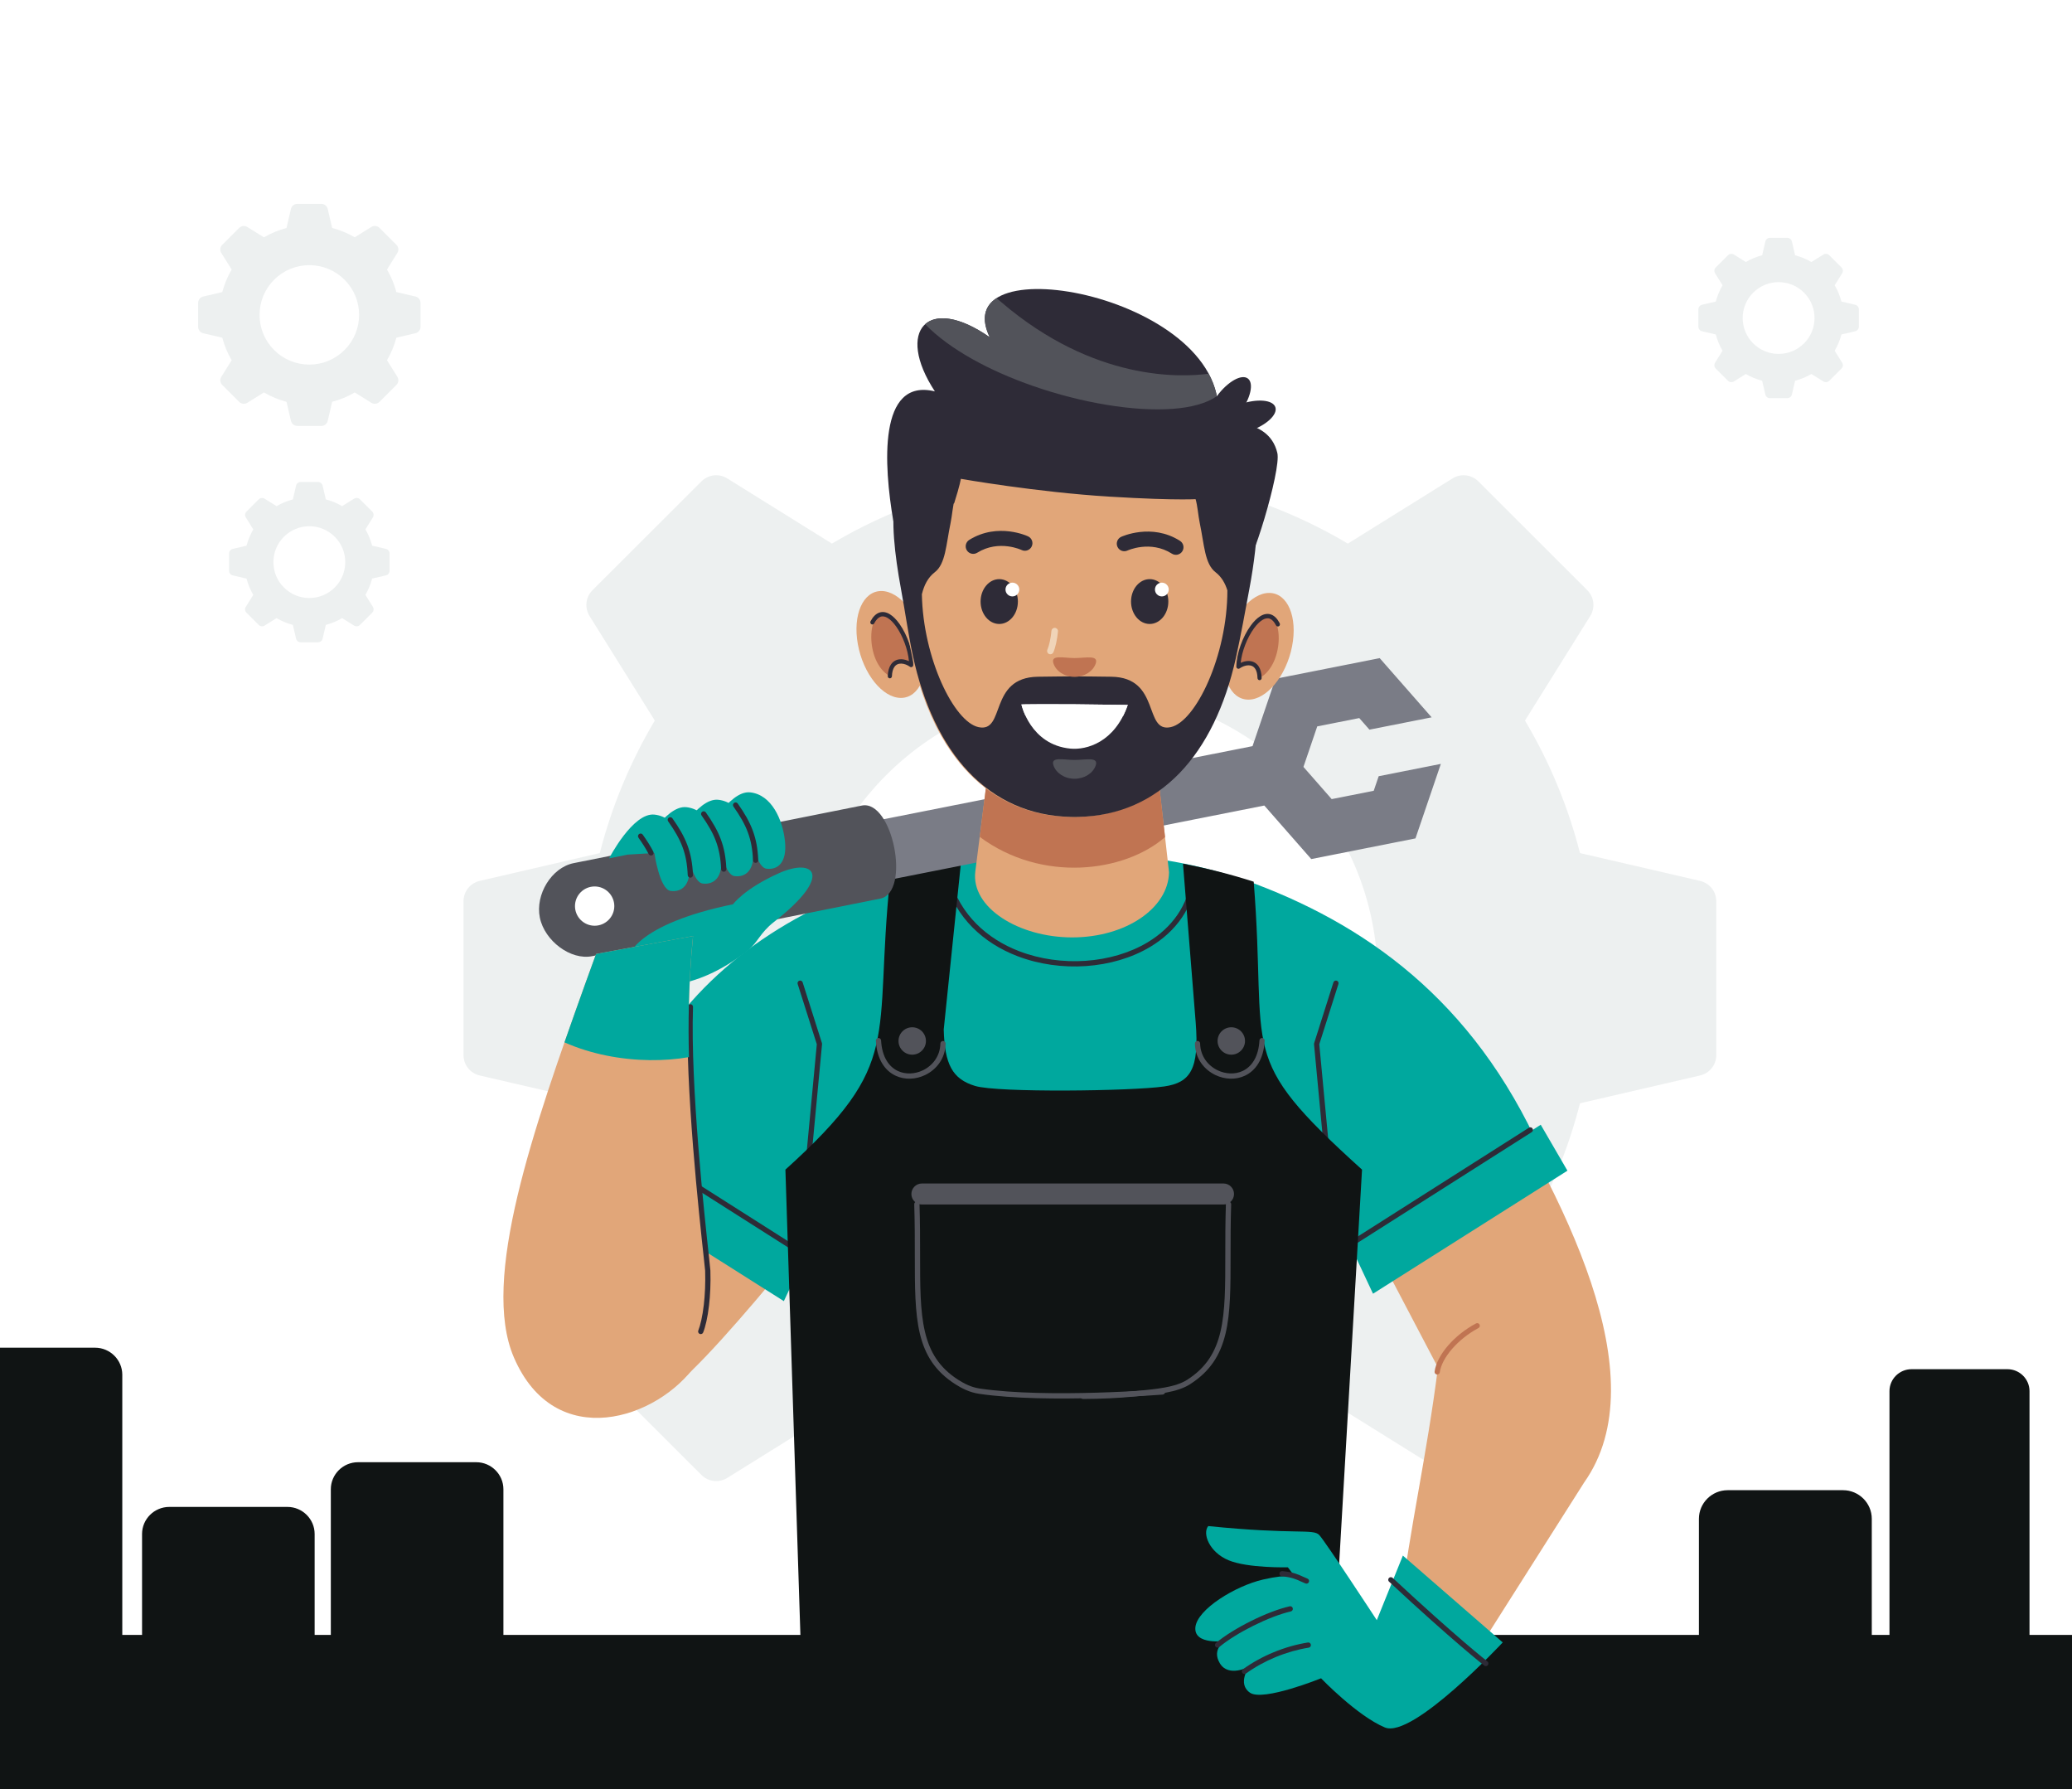<svg xmlns="http://www.w3.org/2000/svg" width="366" height="316" viewBox="0 0 366 316" fill="none"><rect x="0" y="0" width="366" height="316" fill="#333333" stroke="none"/><g clip-path="url(#clip0_8264_8202)"><rect width="366" height="316" fill="white"></rect><path fill-rule="evenodd" clip-rule="evenodd" d="M358.494 288.716V245.669C358.494 243.536 356.741 241.795 354.597 241.795H337.652C335.508 241.795 333.758 243.539 333.758 245.669V288.716H330.633V268.211C330.633 265.434 328.35 263.163 325.559 263.163H305.172C302.38 263.163 300.098 265.434 300.098 268.211V288.716H88.923V262.997C88.923 260.369 86.761 258.222 84.123 258.222H63.237C60.596 258.222 58.437 260.373 58.437 262.997V288.716H55.579V270.892C55.579 268.267 53.417 266.117 50.779 266.117H29.897C27.255 266.117 25.093 268.267 25.093 270.892V288.716H21.602V242.775C21.602 240.151 19.44 238 16.802 238H-4.084C-6.722 238 -8.884 240.151 -8.884 242.775V288.716H-18V325H366V288.716H358.494Z" fill="#101414"></path><path fill-rule="evenodd" clip-rule="evenodd" d="M214.648 86.296C222.884 88.392 230.778 91.663 238.086 95.999L256.556 84.5C258.042 83.575 259.914 83.788 261.153 85.024L280.366 104.212C281.606 105.448 281.817 107.318 280.891 108.802L269.375 127.247C273.715 134.544 276.991 142.426 279.09 150.65L300.285 155.56C301.991 155.955 303.164 157.43 303.164 159.177V186.311C303.164 188.058 301.993 189.533 300.285 189.928L279.09 194.835C276.991 203.059 273.715 210.941 269.375 218.238L280.891 236.681C281.817 238.165 281.604 240.035 280.366 241.272L261.153 260.459C259.912 261.695 258.042 261.908 256.556 260.983L238.083 249.484C230.775 253.818 222.882 257.089 214.646 259.187L209.729 280.351C209.336 282.054 207.856 283.226 206.106 283.226H178.933C177.183 283.226 175.706 282.054 175.31 280.351L170.394 259.187C162.157 257.091 154.264 253.818 146.956 249.484L128.486 260.983C127 261.908 125.127 261.693 123.889 260.459L104.674 241.272C103.435 240.035 103.222 238.165 104.148 236.681L115.664 218.238C111.324 210.941 108.049 203.059 105.949 194.835L84.755 189.928C83.049 189.533 81.875 188.058 81.875 186.311V159.177C81.875 157.43 83.049 155.955 84.755 155.56L105.949 150.65C108.049 142.426 111.326 134.544 115.664 127.247L104.148 108.802C103.222 107.318 103.435 105.448 104.674 104.212L123.889 85.024C125.127 83.788 127 83.573 128.486 84.5L146.956 95.999C154.262 91.665 162.157 88.392 170.394 86.296L175.31 65.132C175.706 63.429 177.183 62.257 178.933 62.257H206.106C207.856 62.257 209.336 63.429 209.729 65.132L214.646 86.296H214.648ZM192.523 121.982C164.444 121.982 141.688 144.708 141.688 172.743C141.688 200.778 164.447 223.504 192.523 223.504C220.6 223.504 243.359 200.778 243.359 172.743C243.359 144.708 220.6 121.982 192.523 121.982Z" fill="#EDF0F0"></path><path fill-rule="evenodd" clip-rule="evenodd" d="M111.91 203.226C107.886 228.148 113.747 242.069 116.183 245.812C118.618 249.551 148.687 211.025 148.687 211.025L111.91 203.226Z" fill="#E1A679"></path><path fill-rule="evenodd" clip-rule="evenodd" d="M260.818 186.519C276.158 211.122 292.993 243.223 279.818 261.813L257.672 296.721L247.186 284.68C249.195 268.886 251.991 257.283 254 241.489L237.223 209.555L260.815 186.519H260.818Z" fill="#E1A679"></path><path fill-rule="evenodd" clip-rule="evenodd" d="M273.377 205.988C261.776 178.136 242.695 164.043 221.847 156.133C212.206 152.476 201.486 150.699 189.685 150.56C151.308 150.11 112.553 169.731 107.412 209.543L138.405 228.795L143.748 217.675L230.674 215.837L237.398 218.87L241.218 224.415L273.377 205.986V205.988Z" fill="#00A89E"></path><path fill-rule="evenodd" clip-rule="evenodd" d="M142.393 221.398L138.46 229.775L104.12 208.05L108.84 199.934L142.393 221.398Z" fill="#00A89E"></path><path fill-rule="evenodd" clip-rule="evenodd" d="M238.6 220.088L242.53 228.464L276.873 206.739L272.155 198.624L238.6 220.088Z" fill="#00A89E"></path><path fill-rule="evenodd" clip-rule="evenodd" d="M238.849 220.085C238.634 220.222 238.349 220.159 238.21 219.944C238.074 219.729 238.139 219.445 238.352 219.306L270.071 199.151C270.287 199.015 270.574 199.077 270.71 199.292C270.847 199.507 270.782 199.793 270.569 199.93L238.849 220.085Z" fill="#2E2B37"></path><path fill-rule="evenodd" clip-rule="evenodd" d="M141.854 220.878C142.069 221.015 142.132 221.301 141.995 221.516C141.859 221.731 141.572 221.794 141.359 221.657L109.639 201.502C109.423 201.365 109.361 201.079 109.498 200.864C109.634 200.649 109.921 200.586 110.134 200.723L141.854 220.878Z" fill="#2E2B37"></path><path fill-rule="evenodd" clip-rule="evenodd" d="M254.329 242.335C254.294 242.587 254.058 242.765 253.805 242.73C253.553 242.696 253.375 242.462 253.41 242.208C253.616 240.738 254.488 239.118 255.794 237.611C257.083 236.124 258.803 234.737 260.72 233.716C260.947 233.596 261.227 233.681 261.345 233.905C261.465 234.13 261.38 234.412 261.155 234.529C259.338 235.498 257.711 236.811 256.493 238.216C255.301 239.591 254.507 241.045 254.326 242.335H254.329Z" fill="#C07452"></path><path fill-rule="evenodd" clip-rule="evenodd" d="M143.115 206.649C143.092 206.903 142.868 207.091 142.613 207.068C142.359 207.044 142.171 206.82 142.194 206.566L144.282 184.411L140.9 173.765C140.822 173.522 140.958 173.261 141.203 173.184C141.449 173.108 141.708 173.242 141.784 173.487L145.192 184.219C145.208 184.277 145.215 184.337 145.208 184.399L143.111 206.649H143.115Z" fill="#2E2B37"></path><path fill-rule="evenodd" clip-rule="evenodd" d="M166.914 155.396C166.845 155.151 166.988 154.894 167.233 154.825C167.481 154.756 167.736 154.899 167.805 155.146C169.622 161.558 174.345 165.79 180.018 167.975C183.708 169.394 187.801 169.951 191.764 169.678C195.72 169.405 199.541 168.31 202.694 166.424C206.923 163.893 209.953 159.933 210.479 154.64C210.504 154.386 210.731 154.201 210.986 154.226C211.24 154.252 211.426 154.478 211.4 154.73C210.842 160.349 207.639 164.542 203.171 167.219C199.889 169.181 195.923 170.323 191.826 170.605C187.733 170.887 183.504 170.309 179.687 168.841C173.757 166.56 168.819 162.127 166.912 155.4L166.914 155.396Z" fill="#2E2B37"></path><path fill-rule="evenodd" clip-rule="evenodd" d="M235.128 206.566C235.151 206.82 234.963 207.044 234.709 207.067C234.454 207.091 234.227 206.903 234.206 206.649L232.109 184.399C232.104 184.337 232.109 184.275 232.13 184.219L235.537 173.487C235.616 173.244 235.875 173.108 236.118 173.184C236.364 173.261 236.498 173.522 236.422 173.765L233.04 184.411L235.128 206.566Z" fill="#2E2B37"></path><path fill-rule="evenodd" clip-rule="evenodd" d="M138.736 206.552L141.968 306.881L234.762 306.916L240.59 206.552C218.012 186.175 223.938 186.729 221.456 155.706C217.382 154.393 213.202 153.339 208.965 152.53C209.713 161.865 210.461 171.199 211.206 180.535C211.868 188.821 210.264 191.2 205.634 191.865C199.903 192.691 176.264 192.991 172.246 191.775C168.222 190.557 166.873 187.966 166.699 181.82L169.764 152.167C165.526 152.895 161.334 153.875 157.225 155.098C154.234 184.018 159.831 187.513 138.736 206.552Z" fill="#101414"></path><path fill-rule="evenodd" clip-rule="evenodd" d="M162.845 212.714C161.819 212.714 160.988 211.882 160.988 210.858C160.988 209.834 161.819 209.002 162.845 209.002H216.12C217.148 209.002 217.979 209.832 217.979 210.858C217.979 211.885 217.148 212.714 216.12 212.714H162.845Z" fill="#52535A"></path><path fill-rule="evenodd" clip-rule="evenodd" d="M161.49 212.668C161.483 212.412 161.685 212.197 161.942 212.187C162.199 212.18 162.416 212.381 162.423 212.638C162.527 215.886 162.527 218.867 162.527 221.602C162.527 232.514 162.525 239.388 169.287 243.683C169.803 244.011 170.379 244.341 171.009 244.614C171.634 244.885 172.328 245.104 173.085 245.215C185.095 246.981 205.247 245.347 205.308 245.342C205.567 245.321 205.791 245.516 205.812 245.772C205.833 246.031 205.641 246.255 205.382 246.276C205.321 246.281 185.067 247.922 172.949 246.142C172.111 246.02 171.34 245.775 170.641 245.472C169.944 245.171 169.326 244.818 168.787 244.475C161.592 239.908 161.595 232.835 161.595 221.606C161.595 218.888 161.595 215.92 161.493 212.673L161.49 212.668Z" fill="#52535A"></path><path fill-rule="evenodd" clip-rule="evenodd" d="M216.542 212.638C216.551 212.381 216.764 212.178 217.023 212.187C217.282 212.197 217.484 212.412 217.475 212.668C217.37 215.916 217.37 218.884 217.37 221.602C217.375 232.831 217.375 239.904 210.178 244.471C207.963 245.879 204.574 246.209 200.692 246.588L200.141 246.641C198.801 246.773 197.412 246.868 196 246.935C194.465 247.007 192.889 247.041 191.32 247.05C191.06 247.05 190.85 246.845 190.85 246.586C190.85 246.329 191.056 246.119 191.313 246.119C192.859 246.11 194.419 246.075 195.958 246.003C197.357 245.939 198.732 245.844 200.049 245.714L200.604 245.661C204.366 245.294 207.644 244.975 209.678 243.683C216.442 239.39 216.44 232.516 216.438 221.602C216.438 218.87 216.438 215.886 216.542 212.638Z" fill="#52535A"></path><path fill-rule="evenodd" clip-rule="evenodd" d="M154.709 183.791C154.695 183.537 154.892 183.318 155.146 183.304C155.403 183.29 155.621 183.486 155.635 183.741C155.799 186.681 157.033 188.394 158.595 189.129C159.283 189.452 160.033 189.591 160.79 189.565C161.551 189.54 162.32 189.348 163.024 189.011C164.73 188.192 166.067 186.514 166.111 184.282C166.116 184.027 166.327 183.824 166.584 183.828C166.838 183.833 167.042 184.043 167.037 184.3C166.984 186.921 165.419 188.886 163.422 189.845C162.605 190.238 161.711 190.46 160.82 190.49C159.922 190.52 159.024 190.354 158.202 189.968C156.352 189.099 154.899 187.129 154.711 183.794L154.709 183.791Z" fill="#52535A"></path><path fill-rule="evenodd" clip-rule="evenodd" d="M222.472 183.741C222.486 183.486 222.704 183.29 222.961 183.304C223.218 183.318 223.412 183.537 223.398 183.791C223.208 187.127 221.755 189.096 219.905 189.965C219.083 190.351 218.185 190.518 217.287 190.488C216.396 190.458 215.505 190.236 214.685 189.843C212.687 188.884 211.12 186.919 211.069 184.298C211.065 184.043 211.266 183.831 211.523 183.826C211.778 183.822 211.988 184.025 211.993 184.279C212.037 186.512 213.375 188.19 215.083 189.008C215.787 189.346 216.553 189.538 217.317 189.563C218.072 189.589 218.824 189.45 219.512 189.126C221.074 188.391 222.308 186.678 222.472 183.738V183.741Z" fill="#52535A"></path><path fill-rule="evenodd" clip-rule="evenodd" d="M161.134 186.253C162.47 186.253 163.558 185.167 163.558 183.833C163.558 182.499 162.47 181.413 161.134 181.413C159.799 181.413 158.713 182.499 158.713 183.833C158.713 185.167 159.801 186.253 161.134 186.253Z" fill="#52535A"></path><path fill-rule="evenodd" clip-rule="evenodd" d="M217.498 186.253C218.831 186.253 219.921 185.167 219.921 183.833C219.921 182.499 218.831 181.413 217.498 181.413C216.164 181.413 215.074 182.499 215.074 183.833C215.074 185.167 216.164 186.253 217.498 186.253Z" fill="#52535A"></path><path fill-rule="evenodd" clip-rule="evenodd" d="M213.419 269.497C228.836 271.064 231.937 269.92 233.028 271.073C234.116 272.226 243.199 286.113 243.199 286.113L247.805 274.711L265.444 290.045C265.444 290.045 249.528 307.115 244.62 305.062C239.717 303.01 233.352 296.381 233.352 296.381C233.352 296.381 223.132 300.516 220.808 298.932C218.481 297.349 220.643 294.328 220.643 294.328C220.643 294.328 217.021 296.3 215.477 293.734C213.933 291.168 216.44 289.777 216.44 289.777C216.44 289.777 210.861 290.581 211.153 287.389C211.444 284.197 218.245 280.064 223.083 278.948C227.919 277.832 228.836 278.564 228.836 278.564L227.488 276.78C227.488 276.78 220.421 276.962 217.005 275.532C213.586 274.101 212.354 270.793 213.423 269.497H213.419Z" fill="#00A89E"></path><path fill-rule="evenodd" clip-rule="evenodd" d="M215.37 290.856C215.173 291.02 214.882 290.995 214.717 290.799C214.553 290.602 214.579 290.311 214.778 290.147C216.34 288.838 218.62 287.44 220.991 286.261C223.361 285.082 225.838 284.116 227.808 283.668C228.058 283.612 228.305 283.77 228.361 284.019C228.417 284.269 228.259 284.516 228.011 284.572C226.123 285.002 223.72 285.942 221.405 287.093C219.09 288.244 216.877 289.599 215.373 290.859L215.37 290.856Z" fill="#2E2B37"></path><path fill-rule="evenodd" clip-rule="evenodd" d="M220.095 295.537C219.889 295.687 219.597 295.639 219.447 295.433C219.296 295.225 219.343 294.936 219.551 294.786C221.19 293.598 223.053 292.576 225.002 291.772C226.97 290.963 229.025 290.376 231.03 290.059C231.282 290.02 231.518 290.193 231.558 290.445C231.597 290.697 231.424 290.933 231.171 290.972C229.243 291.275 227.257 291.843 225.354 292.627C223.475 293.401 221.678 294.386 220.093 295.537H220.095Z" fill="#2E2B37"></path><path fill-rule="evenodd" clip-rule="evenodd" d="M245.363 279.322C245.176 279.149 245.166 278.856 245.34 278.668C245.514 278.481 245.808 278.472 245.995 278.645C257.391 289.241 262.727 293.399 262.743 293.41C262.944 293.568 262.979 293.857 262.821 294.058C262.664 294.259 262.375 294.293 262.173 294.136C262.157 294.125 256.777 289.93 245.365 279.322H245.363Z" fill="#2E2B37"></path><path fill-rule="evenodd" clip-rule="evenodd" d="M226.424 278.37C226.169 278.349 225.982 278.123 226.005 277.869C226.028 277.614 226.253 277.427 226.507 277.45C228.417 277.63 229.276 278.026 230.144 278.426C230.405 278.546 230.669 278.666 230.945 278.775C231.183 278.865 231.301 279.135 231.209 279.373C231.116 279.611 230.847 279.729 230.609 279.637C230.29 279.512 230.021 279.387 229.753 279.265C228.954 278.897 228.165 278.532 226.419 278.368L226.424 278.37Z" fill="#2E2B37"></path><path fill-rule="evenodd" clip-rule="evenodd" d="M254.514 134.896L253.051 139.188L250.03 148.059L240.826 149.883L231.62 151.707L225.438 144.659L223.329 142.255L119.769 162.767C118.431 163.033 117.123 162.157 116.857 160.823L115.739 155.185C115.472 153.852 116.35 152.543 117.685 152.278L221.248 131.766L222.278 128.74L225.299 119.869L234.505 118.046L243.708 116.222L249.894 123.269L252.884 126.679L241.898 128.854L240.102 126.808L236.391 127.543L232.678 128.278L231.461 131.856L230.241 135.434L232.736 138.277L235.229 141.12L238.942 140.385L242.655 139.65L243.533 137.075L254.516 134.9L254.514 134.896Z" fill="#7A7C86"></path><path fill-rule="evenodd" clip-rule="evenodd" d="M155.498 158.69L104.602 168.857C100.799 169.618 96.199 166.155 95.359 162.05C94.523 157.95 97.442 153.205 101.336 152.426L152.232 142.258C157.678 141.169 160.952 157.601 155.498 158.69Z" fill="#52535A"></path><path fill-rule="evenodd" clip-rule="evenodd" d="M127.78 146.994C131.711 146.733 132.5 146.733 132.5 146.733C132.5 146.733 133.417 153.147 135.382 153.408C137.35 153.669 139.053 152.361 138.66 148.566C138.266 144.77 136.301 140.321 132.5 139.928C128.699 139.535 124.505 147.65 124.505 147.65L127.783 146.996L127.78 146.994Z" fill="#00A89E"></path><path fill-rule="evenodd" clip-rule="evenodd" d="M122.143 148.302C126.076 148.041 126.863 148.041 126.863 148.041C126.863 148.041 127.78 154.455 129.745 154.716C131.713 154.977 133.417 153.669 133.023 149.874C132.63 146.078 130.664 141.629 126.861 141.236C123.06 140.843 118.866 148.958 118.866 148.958L122.143 148.304V148.302Z" fill="#00A89E"></path><path fill-rule="evenodd" clip-rule="evenodd" d="M116.507 149.61C120.44 149.349 121.227 149.349 121.227 149.349C121.227 149.349 122.143 155.763 124.111 156.025C126.079 156.286 127.78 154.977 127.389 151.182C126.995 147.387 125.03 142.937 121.227 142.544C117.426 142.151 113.231 150.267 113.231 150.267L116.509 149.613L116.507 149.61Z" fill="#00A89E"></path><path fill-rule="evenodd" clip-rule="evenodd" d="M110.873 150.921C114.803 150.66 115.59 150.66 115.59 150.66C115.59 150.66 116.509 157.072 118.474 157.335C120.442 157.596 122.143 156.288 121.752 152.493C121.359 148.697 119.393 144.248 115.59 143.855C111.789 143.462 107.595 151.577 107.595 151.577L110.873 150.923V150.921Z" fill="#00A89E"></path><path fill-rule="evenodd" clip-rule="evenodd" d="M132.136 167.81C133.828 166.468 134.252 164.736 136.692 162.832C147.382 154.49 143.771 151.446 137.609 154.194C131.449 156.942 129.484 159.69 129.484 159.69C96.771 166.391 113.011 182.99 132.136 167.81Z" fill="#00A89E"></path><path fill-rule="evenodd" clip-rule="evenodd" d="M105.291 168.465C104.648 170.212 104 171.999 103.349 173.815C94.234 199.271 84.852 225.963 90.773 239.716C98.076 256.677 116.273 250.617 123.002 240.895C129.731 231.173 118.701 202.882 122.421 165.3L105.294 168.467L105.291 168.465Z" fill="#E1A679"></path><path fill-rule="evenodd" clip-rule="evenodd" d="M118.021 145.048C117.875 144.837 117.924 144.548 118.134 144.403C118.343 144.257 118.632 144.306 118.78 144.516C119.984 146.219 120.847 147.703 121.431 149.273C122.019 150.847 122.322 152.493 122.407 154.515C122.417 154.769 122.218 154.984 121.963 154.996C121.708 155.005 121.493 154.806 121.481 154.552C121.4 152.629 121.116 151.073 120.565 149.594C120.014 148.112 119.188 146.693 118.023 145.048H118.021Z" fill="#2E2B37"></path><path fill-rule="evenodd" clip-rule="evenodd" d="M123.919 144C123.773 143.79 123.824 143.504 124.033 143.356C124.241 143.208 124.53 143.259 124.678 143.469C125.882 145.172 126.746 146.656 127.329 148.226C127.917 149.8 128.22 151.446 128.306 153.468C128.315 153.722 128.118 153.94 127.861 153.949C127.607 153.958 127.391 153.759 127.38 153.505C127.299 151.582 127.014 150.026 126.463 148.549C125.912 147.068 125.086 145.649 123.921 144.003L123.919 144Z" fill="#2E2B37"></path><path fill-rule="evenodd" clip-rule="evenodd" d="M129.555 142.431C129.41 142.221 129.46 141.934 129.669 141.786C129.877 141.64 130.166 141.689 130.312 141.899C131.518 143.603 132.379 145.087 132.963 146.656C133.551 148.23 133.854 149.876 133.94 151.899C133.949 152.153 133.752 152.368 133.495 152.379C133.241 152.389 133.025 152.19 133.014 151.936C132.933 150.012 132.648 148.457 132.097 146.978C131.546 145.496 130.72 144.077 129.555 142.431Z" fill="#2E2B37"></path><path fill-rule="evenodd" clip-rule="evenodd" d="M121.488 177.789C121.498 177.535 121.711 177.333 121.965 177.34C122.222 177.347 122.421 177.562 122.414 177.817C121.944 191.868 124.458 214.855 125.25 222.099C125.391 223.402 125.479 224.197 125.484 224.373C125.555 226.682 125.449 228.765 125.245 230.517C125 232.655 124.604 234.321 124.208 235.311C124.113 235.549 123.845 235.662 123.606 235.567C123.368 235.473 123.255 235.202 123.347 234.966C123.715 234.046 124.086 232.468 124.324 230.411C124.523 228.691 124.625 226.65 124.558 224.399C124.553 224.281 124.468 223.49 124.324 222.198C123.532 214.94 121.012 191.912 121.484 177.789H121.488Z" fill="#2E2B37"></path><path fill-rule="evenodd" clip-rule="evenodd" d="M105.037 163.481C106.952 163.481 108.512 161.923 108.512 160.014C108.512 158.105 106.952 156.545 105.037 156.545C103.123 156.545 101.565 158.102 101.565 160.014C101.565 161.926 103.125 163.481 105.037 163.481Z" fill="white"></path><path fill-rule="evenodd" clip-rule="evenodd" d="M112.778 147.928C112.632 147.72 112.683 147.431 112.891 147.283C113.099 147.135 113.391 147.186 113.537 147.396C113.912 147.928 114.254 148.438 114.567 148.935C114.879 149.432 115.159 149.922 115.412 150.41C115.53 150.637 115.44 150.916 115.213 151.032C114.986 151.15 114.706 151.06 114.588 150.833C114.349 150.373 114.081 149.906 113.78 149.425C113.479 148.942 113.143 148.448 112.778 147.93V147.928Z" fill="#2E2B37"></path><path fill-rule="evenodd" clip-rule="evenodd" d="M99.709 184.078C104.391 186.158 109.699 187.15 114.739 187.215C117.153 187.245 119.507 187.062 121.699 186.685C121.618 183.671 121.607 180.569 121.685 177.382C121.718 176.041 121.766 174.685 121.831 173.314C121.958 170.693 122.151 168.018 122.419 165.298L112.063 167.212L105.292 168.462C105.257 168.555 105.225 168.647 105.19 168.737C104.579 170.397 103.965 172.091 103.347 173.813C102.125 177.222 100.901 180.655 99.709 184.076V184.078Z" fill="#00A89E"></path><path fill-rule="evenodd" clip-rule="evenodd" d="M174.759 134.376L172.282 153.886C171.472 160.271 179.942 165.541 189.391 165.541C198.84 165.541 206.386 160.4 206.498 154.03L204.289 134.512L174.757 134.376H174.759Z" fill="#E1A679"></path><path fill-rule="evenodd" clip-rule="evenodd" d="M173.058 147.787C184.046 155.962 198.658 154.051 205.796 147.826L204.289 134.512L174.757 134.376L173.056 147.787H173.058Z" fill="#C07452"></path><path fill-rule="evenodd" clip-rule="evenodd" d="M155.692 104.369C158.938 104.385 162.334 108.622 163.283 113.836C164.229 119.049 162.368 123.262 159.123 123.249C155.878 123.232 152.482 118.993 151.533 113.781C150.586 108.569 152.449 104.355 155.692 104.371V104.369Z" fill="#E1A679"></path><path fill-rule="evenodd" clip-rule="evenodd" d="M157.182 119.412C157.294 116.354 159.509 116.414 160.953 117.44C160.963 114.25 158.682 109.623 156.594 108.592C153.217 107.076 152.597 116.857 157.182 119.412Z" fill="#C07452"></path><path fill-rule="evenodd" clip-rule="evenodd" d="M154.419 110.085C154.319 110.27 154.095 110.337 153.919 110.233C153.74 110.129 153.678 109.896 153.775 109.711C154.208 108.897 154.713 108.419 155.254 108.208C155.893 107.961 156.553 108.086 157.196 108.481C157.787 108.844 158.368 109.445 158.896 110.189C160.273 112.135 161.328 115.124 161.321 117.438C161.321 117.65 161.157 117.821 160.953 117.821C160.877 117.821 160.805 117.796 160.745 117.754C160.282 117.426 159.738 117.209 159.231 117.188C158.979 117.179 158.734 117.218 158.516 117.32C158.305 117.419 158.115 117.581 157.963 117.814C157.729 118.17 157.576 118.693 157.551 119.423C157.541 119.636 157.372 119.8 157.169 119.793C156.965 119.786 156.805 119.608 156.812 119.395C156.845 118.508 157.046 117.851 157.352 117.382C157.585 117.024 157.879 116.777 158.21 116.619C158.534 116.467 158.891 116.407 159.254 116.421C159.69 116.437 160.136 116.562 160.555 116.763C160.384 114.719 159.465 112.288 158.301 110.644C157.831 109.981 157.324 109.452 156.819 109.142C156.365 108.865 155.919 108.768 155.511 108.927C155.129 109.075 154.759 109.443 154.419 110.085Z" fill="#2E2B37"></path><path fill-rule="evenodd" clip-rule="evenodd" d="M224.209 104.709C220.966 104.692 217.505 108.899 216.479 114.102C215.456 119.305 217.255 123.537 220.5 123.554C223.746 123.57 227.206 119.363 228.229 114.16C229.253 108.957 227.454 104.725 224.209 104.709Z" fill="#E1A679"></path><path fill-rule="evenodd" clip-rule="evenodd" d="M222.493 119.735C222.428 116.675 220.216 116.714 218.755 117.727C218.792 114.537 221.141 109.933 223.243 108.92C226.644 107.436 227.116 117.223 222.493 119.733V119.735Z" fill="#C07452"></path><path fill-rule="evenodd" clip-rule="evenodd" d="M226.046 110.071C226.144 110.258 226.074 110.492 225.896 110.591C225.718 110.691 225.493 110.621 225.396 110.434C225.067 109.794 224.704 109.424 224.329 109.271C223.924 109.107 223.472 109.195 223.014 109.47C222.505 109.773 221.991 110.295 221.512 110.954C220.32 112.588 219.359 115.013 219.158 117.056C219.584 116.857 220.04 116.737 220.477 116.728C220.836 116.721 221.188 116.786 221.507 116.941C221.833 117.1 222.123 117.347 222.35 117.703C222.651 118.175 222.84 118.836 222.859 119.726C222.864 119.939 222.702 120.114 222.5 120.117C222.296 120.121 222.13 119.952 222.125 119.74C222.111 119.009 221.965 118.485 221.736 118.124C221.588 117.893 221.405 117.731 221.199 117.632C220.986 117.528 220.746 117.486 220.496 117.491C219.984 117.502 219.431 117.717 218.959 118.043C218.898 118.083 218.829 118.108 218.75 118.106C218.549 118.103 218.384 117.93 218.387 117.717C218.415 115.399 219.516 112.415 220.926 110.483C221.463 109.745 222.053 109.151 222.651 108.795C223.301 108.409 223.963 108.294 224.597 108.55C225.134 108.768 225.63 109.253 226.049 110.067L226.046 110.071Z" fill="#2E2B37"></path><path fill-rule="evenodd" clip-rule="evenodd" d="M220.301 97.698C220.095 125.514 208.982 144.366 189.48 144.271C169.977 144.176 159.142 125.216 159.348 97.402C159.644 57.186 220.598 57.482 220.301 97.698Z" fill="#E1A679"></path><path fill-rule="evenodd" clip-rule="evenodd" d="M168.666 88.073C167.166 87.905 165.148 87.715 162.567 87.54C161.347 87.456 159.997 87.378 158.52 87.308C158.101 88.658 157.868 89.964 157.824 91.18C157.74 93.558 157.988 96.469 158.4 99.427C158.613 100.943 158.865 102.471 159.139 103.948C159.835 107.704 160.446 112.05 161.229 115.709C164.951 133.028 174.608 143.97 189.189 144.264C189.317 144.266 189.446 144.269 189.576 144.271H189.643H189.821H190.067C190.194 144.269 190.324 144.266 190.453 144.262C204.905 143.973 214.518 133.225 218.31 116.176C219.164 112.341 219.99 107.774 220.699 103.948C221.507 99.591 222.143 94.774 222.016 91.178C221.972 89.962 221.738 88.656 221.319 87.306C219.84 87.375 218.493 87.456 217.27 87.537C214.689 87.71 212.671 87.902 211.171 88.071C211.541 89.315 211.643 91 211.923 92.347C212.729 96.216 212.798 99.575 214.71 101.05C215.768 101.866 216.402 102.977 216.805 104.263C216.803 115.808 211.206 127.455 206.801 128.408C201.951 129.455 205.095 119.638 196.314 119.509C193 119.46 191.011 119.446 189.821 119.451C188.629 119.446 186.641 119.458 183.326 119.509C174.544 119.64 177.689 129.455 172.84 128.408C168.52 127.476 163.055 116.261 162.84 104.94C163.229 103.368 163.884 102.004 165.125 101.05C167.037 99.575 167.106 96.216 167.912 92.347C168.192 91 168.294 89.317 168.664 88.071L168.666 88.073Z" fill="#2E2B37"></path><path fill-rule="evenodd" clip-rule="evenodd" d="M168.541 88.88C169.59 85.607 169.722 84.56 169.722 84.56C169.722 84.56 183.092 86.915 195.935 87.701C208.78 88.487 212.187 88.094 212.187 88.094L219.921 99.873C220.745 101.128 226.359 83.048 225.629 79.986C224.016 73.206 214.993 74.933 215.074 74.351C218.076 52.39 166.703 42.788 174.835 59.562C163.819 51.865 158.12 58.425 165.136 69.115C155.062 66.656 156.118 82.179 157.796 92.019L168.544 88.878L168.541 88.88Z" fill="#2E2B37"></path><path fill-rule="evenodd" clip-rule="evenodd" d="M213.611 75.95C214.724 76.78 217.15 75.414 219.028 72.897C220.907 70.382 221.528 67.671 220.417 66.841C219.303 66.011 216.877 67.379 215 69.894C213.12 72.409 212.5 75.12 213.611 75.95Z" fill="#2E2B37"></path><path fill-rule="evenodd" clip-rule="evenodd" d="M214.521 75.608C214.973 76.918 217.75 77.15 220.72 76.126C223.69 75.102 225.732 73.209 225.278 71.898C224.824 70.588 222.049 70.356 219.079 71.38C216.107 72.404 214.067 74.297 214.521 75.61V75.608Z" fill="#2E2B37"></path><path fill-rule="evenodd" clip-rule="evenodd" d="M182.53 68.181C191.095 71.156 200.343 72.712 207.162 72.199C210.429 71.954 213.139 71.233 214.947 69.966C214.947 69.966 214.947 69.966 214.949 69.966C214.674 68.577 214.179 67.252 213.5 65.995C208.658 66.66 193.285 67.368 176.929 53.414C176.625 53.155 176.327 52.901 176.03 52.649C173.926 54.017 173.243 56.287 174.831 59.564C169.503 55.841 165.419 55.455 163.417 57.255C167.757 61.726 174.871 65.521 182.528 68.181H182.53Z" fill="#52535A"></path><path fill-rule="evenodd" clip-rule="evenodd" d="M181.6 94.721C182.267 95.028 182.558 95.821 182.248 96.487C181.94 97.155 181.146 97.449 180.482 97.141C180.47 97.136 176.47 95.218 172.618 97.61C171.993 97.999 171.167 97.809 170.78 97.183C170.392 96.556 170.586 95.729 171.213 95.341C176.299 92.178 181.586 94.714 181.6 94.721Z" fill="#2E2B37"></path><path fill-rule="evenodd" clip-rule="evenodd" d="M198.06 94.795C197.389 95.096 197.086 95.886 197.385 96.556C197.683 97.227 198.47 97.529 199.141 97.229C199.153 97.224 203.183 95.341 206.998 97.772C207.618 98.167 208.447 97.982 208.843 97.361C209.241 96.737 209.058 95.909 208.438 95.514C203.401 92.306 198.077 94.79 198.06 94.797V94.795Z" fill="#2E2B37"></path><path fill-rule="evenodd" clip-rule="evenodd" d="M176.507 110.191C178.322 110.191 179.801 108.412 179.801 106.232C179.801 104.052 178.322 102.272 176.507 102.272C174.692 102.272 173.213 104.052 173.213 106.232C173.213 108.412 174.692 110.191 176.507 110.191Z" fill="#2E2B37"></path><path fill-rule="evenodd" clip-rule="evenodd" d="M203.081 110.191C204.896 110.191 206.375 108.412 206.375 106.232C206.375 104.052 204.896 102.272 203.081 102.272C201.266 102.272 199.787 104.052 199.787 106.232C199.787 108.412 201.266 110.191 203.081 110.191Z" fill="#2E2B37"></path><path fill-rule="evenodd" clip-rule="evenodd" d="M178.829 102.892C179.503 102.892 180.047 103.437 180.047 104.108C180.047 104.778 179.503 105.324 178.829 105.324C178.155 105.324 177.611 104.778 177.611 104.108C177.611 103.437 178.155 102.892 178.829 102.892Z" fill="white"></path><path fill-rule="evenodd" clip-rule="evenodd" d="M205.229 102.892C205.901 102.892 206.447 103.437 206.447 104.108C206.447 104.778 205.901 105.324 205.229 105.324C204.558 105.324 204.012 104.778 204.012 104.108C204.012 103.437 204.556 102.892 205.229 102.892Z" fill="white"></path><path fill-rule="evenodd" clip-rule="evenodd" d="M199.211 124.49C184.266 124.256 180.424 124.402 180.424 124.402C180.424 124.402 181.956 131.542 189.111 132.205C191.875 132.462 196.891 131.161 199.211 124.487V124.49Z" fill="white"></path><path fill-rule="evenodd" clip-rule="evenodd" d="M198.371 126.471C187.509 126.307 182.773 126.351 181.132 126.378C180.604 125.246 180.424 124.402 180.424 124.402C180.424 124.402 184.266 124.254 199.211 124.49C198.961 125.211 198.678 125.87 198.371 126.471Z" fill="white"></path><path fill-rule="evenodd" clip-rule="evenodd" d="M186.067 115.196C185.94 115.487 185.599 115.621 185.308 115.494C185.016 115.367 184.882 115.027 185.009 114.736C185.173 114.359 185.319 113.843 185.44 113.296C185.581 112.648 185.683 111.964 185.729 111.405C185.757 111.088 186.034 110.85 186.354 110.878C186.671 110.903 186.91 111.183 186.882 111.5C186.831 112.103 186.722 112.843 186.569 113.538C186.435 114.148 186.266 114.738 186.067 115.196Z" fill="#F0D4B8"></path><path fill-rule="evenodd" clip-rule="evenodd" d="M186.085 117.17C186.541 118.526 188.027 119.525 189.796 119.532C191.55 119.541 193.044 118.57 193.532 117.232C194.138 115.577 191.777 116.217 189.789 116.21C187.833 116.203 185.541 115.559 186.085 117.167V117.17Z" fill="#C07452"></path><path fill-rule="evenodd" clip-rule="evenodd" d="M186.085 135.162C186.541 136.518 188.027 137.517 189.796 137.524C191.55 137.533 193.044 136.562 193.532 135.224C194.138 133.569 191.777 134.209 189.789 134.205C187.833 134.198 185.541 133.553 186.085 135.162Z" fill="#52535A"></path><path fill-rule="evenodd" clip-rule="evenodd" d="M57.551 88.187C58.053 88.319 58.549 88.485 59.03 88.684C59.512 88.883 59.979 89.116 60.431 89.38L62.546 88.065C62.884 87.854 63.308 87.903 63.588 88.185L65.743 90.337C66.025 90.616 66.074 91.042 65.864 91.379L64.544 93.49C64.81 93.938 65.042 94.407 65.241 94.888C65.44 95.369 65.606 95.861 65.739 96.365L68.164 96.927C68.551 97.017 68.817 97.352 68.817 97.747V100.791C68.817 101.189 68.551 101.522 68.164 101.612L65.739 102.174C65.606 102.677 65.44 103.17 65.241 103.651C65.042 104.131 64.808 104.598 64.544 105.049L65.864 107.162C66.074 107.499 66.025 107.922 65.743 108.204L63.588 110.356C63.308 110.636 62.884 110.684 62.546 110.476L60.431 109.161C59.981 109.427 59.514 109.656 59.03 109.857C58.549 110.055 58.053 110.222 57.551 110.354L56.989 112.776C56.898 113.162 56.563 113.428 56.167 113.428H53.118C52.72 113.428 52.387 113.162 52.294 112.776L51.731 110.354C51.227 110.222 50.734 110.055 50.252 109.857C49.771 109.658 49.301 109.424 48.852 109.161L46.739 110.476C46.401 110.686 45.977 110.638 45.694 110.356L43.539 108.204C43.259 107.924 43.211 107.499 43.421 107.164L44.739 105.054C44.475 104.605 44.243 104.136 44.042 103.655C43.843 103.174 43.678 102.68 43.546 102.178L41.12 101.616C40.731 101.526 40.465 101.193 40.465 100.796V97.752C40.465 97.354 40.731 97.021 41.12 96.931L43.546 96.37C43.681 95.868 43.845 95.373 44.046 94.892C44.245 94.412 44.479 93.945 44.741 93.494L43.424 91.384C43.213 91.046 43.262 90.623 43.542 90.341L45.697 88.189C45.979 87.91 46.403 87.861 46.741 88.069L48.854 89.387C49.306 89.121 49.773 88.892 50.255 88.691C50.736 88.492 51.229 88.326 51.734 88.194L52.296 85.769C52.387 85.383 52.722 85.118 53.12 85.118H56.169C56.567 85.118 56.903 85.383 56.991 85.769L57.553 88.192L57.551 88.187ZM50.153 94.786C48.958 95.979 48.294 97.581 48.294 99.268C48.294 100.955 48.958 102.557 50.153 103.75C51.347 104.943 52.951 105.606 54.641 105.606C56.331 105.606 57.933 104.943 59.127 103.75C60.324 102.557 60.986 100.955 60.986 99.268C60.986 97.581 60.324 95.981 59.127 94.786C57.933 93.594 56.331 92.93 54.641 92.93C52.951 92.93 51.35 93.594 50.153 94.786Z" fill="#EDF0F0"></path><path fill-rule="evenodd" clip-rule="evenodd" d="M57.273 88.985C57.016 88.92 56.806 88.716 56.743 88.441L56.165 85.952H53.116L52.547 88.4C52.498 88.675 52.294 88.911 52.007 88.985C51.514 89.109 51.035 89.269 50.574 89.461C50.114 89.653 49.665 89.877 49.232 90.131C49.005 90.272 48.706 90.279 48.463 90.131L46.29 88.777L44.135 90.928L45.486 93.092C45.63 93.316 45.644 93.61 45.5 93.855C45.243 94.289 45.014 94.742 44.822 95.207C44.63 95.667 44.47 96.145 44.345 96.638C44.28 96.892 44.077 97.105 43.801 97.167L41.308 97.745V100.789L43.76 101.355C44.035 101.402 44.271 101.605 44.345 101.894C44.472 102.386 44.63 102.865 44.82 103.325C45.012 103.785 45.236 104.233 45.493 104.665C45.632 104.892 45.641 105.19 45.493 105.43L44.137 107.603L46.292 109.755L48.459 108.405C48.681 108.262 48.977 108.248 49.22 108.391C49.655 108.65 50.109 108.877 50.574 109.069C51.037 109.258 51.516 109.418 52.007 109.545C52.262 109.609 52.475 109.813 52.537 110.088L53.116 112.577H56.165L56.734 110.129C56.78 109.854 56.984 109.619 57.273 109.545C57.766 109.42 58.246 109.26 58.706 109.069C59.169 108.877 59.618 108.652 60.049 108.398C60.276 108.257 60.574 108.248 60.815 108.398L62.989 109.753L65.144 107.601L63.792 105.437C63.651 105.213 63.635 104.92 63.778 104.675C64.037 104.24 64.264 103.787 64.459 103.322C64.648 102.862 64.81 102.384 64.935 101.892C65.002 101.635 65.204 101.425 65.479 101.362L67.972 100.784V97.74L65.521 97.172C65.246 97.125 65.01 96.922 64.935 96.633C64.81 96.141 64.651 95.662 64.461 95.202C64.269 94.74 64.044 94.294 63.787 93.862C63.648 93.635 63.639 93.337 63.787 93.097L65.144 90.924L62.989 88.772L60.822 90.12C60.597 90.263 60.303 90.279 60.058 90.133C59.623 89.874 59.169 89.648 58.704 89.456C58.243 89.264 57.764 89.105 57.271 88.98L57.273 88.985ZM49.556 94.19C50.857 92.891 52.655 92.087 54.641 92.087C56.627 92.087 58.424 92.891 59.725 94.19C61.026 95.489 61.831 97.283 61.831 99.266C61.831 101.249 61.028 103.043 59.725 104.342C58.424 105.641 56.627 106.445 54.641 106.445C52.655 106.445 50.859 105.641 49.556 104.342C48.255 103.043 47.452 101.247 47.452 99.266C47.452 97.285 48.255 95.489 49.556 94.19Z" fill="#EDF0F0"></path><path fill-rule="evenodd" clip-rule="evenodd" d="M58.669 40.255C59.368 40.438 60.051 40.669 60.72 40.944C61.389 41.219 62.035 41.543 62.66 41.908L65.59 40.084C66.058 39.793 66.646 39.86 67.035 40.248L70.021 43.23C70.41 43.618 70.477 44.208 70.185 44.672L68.359 47.596C68.727 48.218 69.046 48.868 69.324 49.533C69.602 50.199 69.831 50.883 70.012 51.579L73.375 52.358C73.912 52.483 74.28 52.945 74.28 53.495V57.714C74.28 58.264 73.912 58.726 73.375 58.851L70.014 59.63C69.831 60.325 69.6 61.01 69.324 61.675C69.046 62.343 68.725 62.99 68.359 63.612L70.185 66.538C70.477 67.005 70.407 67.593 70.021 67.983L67.035 70.965C66.646 71.353 66.056 71.42 65.59 71.129L62.66 69.305C62.037 69.673 61.389 69.992 60.72 70.269C60.053 70.544 59.368 70.775 58.671 70.956L57.891 74.314C57.769 74.85 57.303 75.218 56.752 75.218H52.53C51.979 75.218 51.514 74.85 51.389 74.314L50.609 70.958C49.91 70.775 49.227 70.544 48.56 70.269C47.894 69.992 47.243 69.67 46.618 69.305L43.69 71.129C43.222 71.42 42.634 71.353 42.245 70.965L39.259 67.983C38.87 67.595 38.803 67.008 39.095 66.541L40.921 63.617C40.551 62.995 40.234 62.346 39.956 61.68C39.678 61.014 39.449 60.33 39.269 59.634L35.905 58.855C35.368 58.73 35 58.268 35 57.718V53.5C35 52.95 35.37 52.487 35.905 52.362L39.266 51.584C39.449 50.888 39.681 50.204 39.956 49.538C40.231 48.87 40.556 48.223 40.921 47.601L39.095 44.677C38.803 44.21 38.87 43.623 39.259 43.235L42.245 40.253C42.634 39.865 43.222 39.798 43.69 40.089L46.618 41.913C47.241 41.545 47.891 41.226 48.56 40.949C49.227 40.674 49.912 40.445 50.609 40.262L51.389 36.904C51.514 36.367 51.977 36 52.53 36H56.752C57.301 36 57.766 36.367 57.891 36.904L58.671 40.26L58.669 40.255ZM48.421 49.399C46.766 51.052 45.847 53.269 45.847 55.608C45.847 57.947 46.769 60.164 48.421 61.816C50.076 63.469 52.299 64.386 54.639 64.386C56.979 64.386 59.201 63.467 60.856 61.814C62.512 60.161 63.433 57.942 63.433 55.605C63.433 53.269 62.512 51.05 60.856 49.397C59.201 47.744 56.981 46.827 54.639 46.827C52.296 46.827 50.076 47.744 48.421 49.397V49.399Z" fill="#EDF0F0"></path><path fill-rule="evenodd" clip-rule="evenodd" d="M58.289 41.362C57.933 41.272 57.641 40.993 57.553 40.611L56.752 37.163H52.53L51.743 40.553C51.676 40.935 51.394 41.263 50.993 41.365C50.31 41.538 49.646 41.76 49.009 42.023C48.37 42.289 47.748 42.599 47.148 42.953C46.833 43.147 46.421 43.161 46.086 42.953L43.074 41.078L40.088 44.06L41.961 47.058C42.157 47.367 42.181 47.777 41.979 48.114C41.62 48.717 41.306 49.344 41.037 49.989C40.773 50.627 40.551 51.288 40.375 51.972C40.285 52.325 40.005 52.619 39.623 52.705L36.169 53.504V57.723L39.565 58.508C39.947 58.573 40.275 58.855 40.375 59.255C40.549 59.937 40.771 60.6 41.035 61.238C41.299 61.876 41.611 62.498 41.965 63.097C42.16 63.411 42.174 63.822 41.965 64.158L40.086 67.167L43.072 70.149L46.072 68.279C46.382 68.08 46.789 68.059 47.13 68.26C47.734 68.619 48.361 68.933 49.007 69.199C49.646 69.462 50.308 69.684 50.991 69.86C51.345 69.95 51.639 70.23 51.727 70.611L52.528 74.06H56.75L57.537 70.669C57.602 70.287 57.884 69.959 58.285 69.858C58.968 69.684 59.632 69.462 60.271 69.199C60.912 68.933 61.535 68.623 62.132 68.27C62.449 68.076 62.859 68.064 63.197 68.27L66.208 70.147L69.194 67.165L67.322 64.167C67.123 63.857 67.102 63.448 67.303 63.111C67.66 62.507 67.977 61.881 68.243 61.236C68.507 60.598 68.729 59.937 68.905 59.253C68.993 58.899 69.275 58.606 69.657 58.52L73.111 57.72V53.502L69.715 52.716C69.333 52.651 69.005 52.369 68.903 51.969C68.729 51.288 68.507 50.624 68.245 49.986C67.979 49.346 67.669 48.727 67.312 48.128C67.118 47.814 67.106 47.402 67.317 47.067L69.197 44.058L66.211 41.076L63.208 42.944C62.898 43.142 62.491 43.163 62.15 42.962C61.546 42.604 60.919 42.289 60.273 42.023C59.636 41.76 58.972 41.538 58.289 41.362ZM47.595 48.574C49.398 46.773 51.889 45.662 54.639 45.662C57.389 45.662 59.88 46.776 61.683 48.574C63.486 50.375 64.602 52.859 64.602 55.608C64.602 58.356 63.486 60.841 61.683 62.641C59.882 64.442 57.391 65.554 54.639 65.554C51.886 65.554 49.398 64.44 47.595 62.641C45.792 60.841 44.678 58.354 44.678 55.608C44.678 52.862 45.794 50.375 47.595 48.574Z" fill="#EDF0F0"></path><path fill-rule="evenodd" clip-rule="evenodd" d="M317.083 45.079C317.588 45.211 318.081 45.377 318.565 45.576C319.046 45.775 319.514 46.008 319.965 46.272L322.081 44.954C322.419 44.744 322.843 44.792 323.123 45.074L325.278 47.226C325.56 47.506 325.606 47.931 325.398 48.269L324.079 50.379C324.345 50.827 324.576 51.297 324.775 51.777C324.975 52.258 325.141 52.75 325.271 53.254L327.699 53.816C328.086 53.906 328.352 54.241 328.352 54.636V57.681C328.352 58.078 328.086 58.411 327.699 58.501L325.273 59.063C325.141 59.567 324.975 60.059 324.775 60.54C324.576 61.021 324.343 61.488 324.079 61.938L325.398 64.049C325.609 64.386 325.56 64.809 325.278 65.091L323.123 67.243C322.843 67.523 322.417 67.571 322.081 67.363L319.965 66.046C319.516 66.311 319.046 66.543 318.565 66.741C318.083 66.94 317.588 67.107 317.086 67.238L316.523 69.661C316.433 70.047 316.097 70.313 315.699 70.313H312.65C312.252 70.313 311.919 70.047 311.829 69.661L311.266 67.238C310.762 67.107 310.269 66.94 309.787 66.741C309.306 66.543 308.836 66.309 308.387 66.046L306.273 67.363C305.935 67.573 305.512 67.525 305.229 67.243L303.074 65.091C302.794 64.811 302.745 64.386 302.954 64.049L304.273 61.938C304.007 61.49 303.778 61.021 303.576 60.54C303.377 60.059 303.213 59.567 303.081 59.063L300.655 58.501C300.266 58.411 300 58.078 300 57.681V54.636C300 54.239 300.266 53.906 300.655 53.816L303.081 53.254C303.215 52.75 303.38 52.258 303.579 51.777C303.78 51.297 304.012 50.83 304.275 50.379L302.956 48.269C302.748 47.931 302.796 47.508 303.076 47.226L305.231 45.074C305.514 44.794 305.937 44.746 306.275 44.954L308.389 46.269C308.84 46.003 309.308 45.775 309.789 45.574C310.271 45.375 310.764 45.208 311.269 45.077L311.831 42.652C311.921 42.266 312.257 42 312.653 42H315.701C316.1 42 316.435 42.266 316.525 42.652L317.088 45.074L317.083 45.079ZM309.688 51.68C308.493 52.873 307.829 54.475 307.829 56.162C307.829 57.849 308.493 59.451 309.688 60.644C310.882 61.837 312.486 62.5 314.176 62.5C315.866 62.5 317.468 61.837 318.662 60.644C319.859 59.451 320.521 57.849 320.521 56.162C320.521 54.475 319.859 52.873 318.662 51.68C317.468 50.487 315.863 49.824 314.176 49.824C312.488 49.824 310.882 50.487 309.688 51.68Z" fill="#EDF0F0"></path><path fill-rule="evenodd" clip-rule="evenodd" d="M316.808 45.879C316.551 45.814 316.338 45.61 316.278 45.335L315.7 42.846H312.651L312.081 45.294C312.035 45.569 311.829 45.805 311.542 45.879C311.049 46.003 310.57 46.163 310.109 46.355C309.646 46.547 309.197 46.771 308.767 47.025C308.54 47.166 308.241 47.175 308 47.025L305.827 45.67L303.672 47.822L305.024 49.986C305.167 50.21 305.183 50.504 305.037 50.749C304.778 51.183 304.551 51.636 304.359 52.101C304.167 52.561 304.007 53.039 303.882 53.532C303.818 53.788 303.614 53.998 303.338 54.061L300.848 54.639V57.683L303.299 58.252C303.575 58.298 303.811 58.501 303.885 58.79C304.012 59.282 304.169 59.761 304.359 60.221C304.551 60.681 304.776 61.129 305.033 61.562C305.172 61.79 305.181 62.086 305.033 62.327L303.676 64.499L305.831 66.651L307.998 65.301C308.223 65.158 308.517 65.142 308.762 65.287C309.197 65.546 309.651 65.773 310.116 65.965C310.579 66.157 311.056 66.314 311.549 66.441C311.804 66.506 312.017 66.709 312.079 66.984L312.658 69.474H315.706L316.276 67.026C316.324 66.751 316.528 66.515 316.815 66.441C317.308 66.316 317.787 66.157 318.248 65.965C318.711 65.773 319.158 65.549 319.591 65.294C319.818 65.153 320.116 65.144 320.359 65.294L322.533 66.649L324.688 64.497L323.336 62.334C323.195 62.109 323.179 61.816 323.322 61.571C323.581 61.136 323.808 60.683 324.003 60.219C324.193 59.759 324.355 59.28 324.48 58.788C324.544 58.531 324.748 58.321 325.024 58.258L327.517 57.681V54.636L325.065 54.068C324.79 54.022 324.554 53.818 324.48 53.529C324.355 53.037 324.195 52.559 324.005 52.099C323.813 51.636 323.588 51.188 323.331 50.758C323.19 50.531 323.183 50.236 323.331 49.993L324.688 47.822L322.533 45.67L320.366 47.02C320.142 47.164 319.848 47.178 319.602 47.034C319.167 46.775 318.713 46.549 318.248 46.357C317.787 46.165 317.308 46.008 316.815 45.881L316.808 45.879ZM309.091 51.084C310.392 49.785 312.188 48.98 314.176 48.98C316.165 48.98 317.959 49.785 319.26 51.084C320.561 52.383 321.366 54.179 321.366 56.16C321.366 58.141 320.563 59.937 319.26 61.236C317.959 62.535 316.162 63.339 314.176 63.339C312.19 63.339 310.394 62.535 309.091 61.236C307.79 59.937 306.984 58.141 306.984 56.16C306.984 54.179 307.79 52.383 309.091 51.084Z" fill="#EDF0F0"></path></g><defs><clipPath id="clip0_8264_8202"><rect width="366" height="316" fill="white"></rect></clipPath></defs></svg>